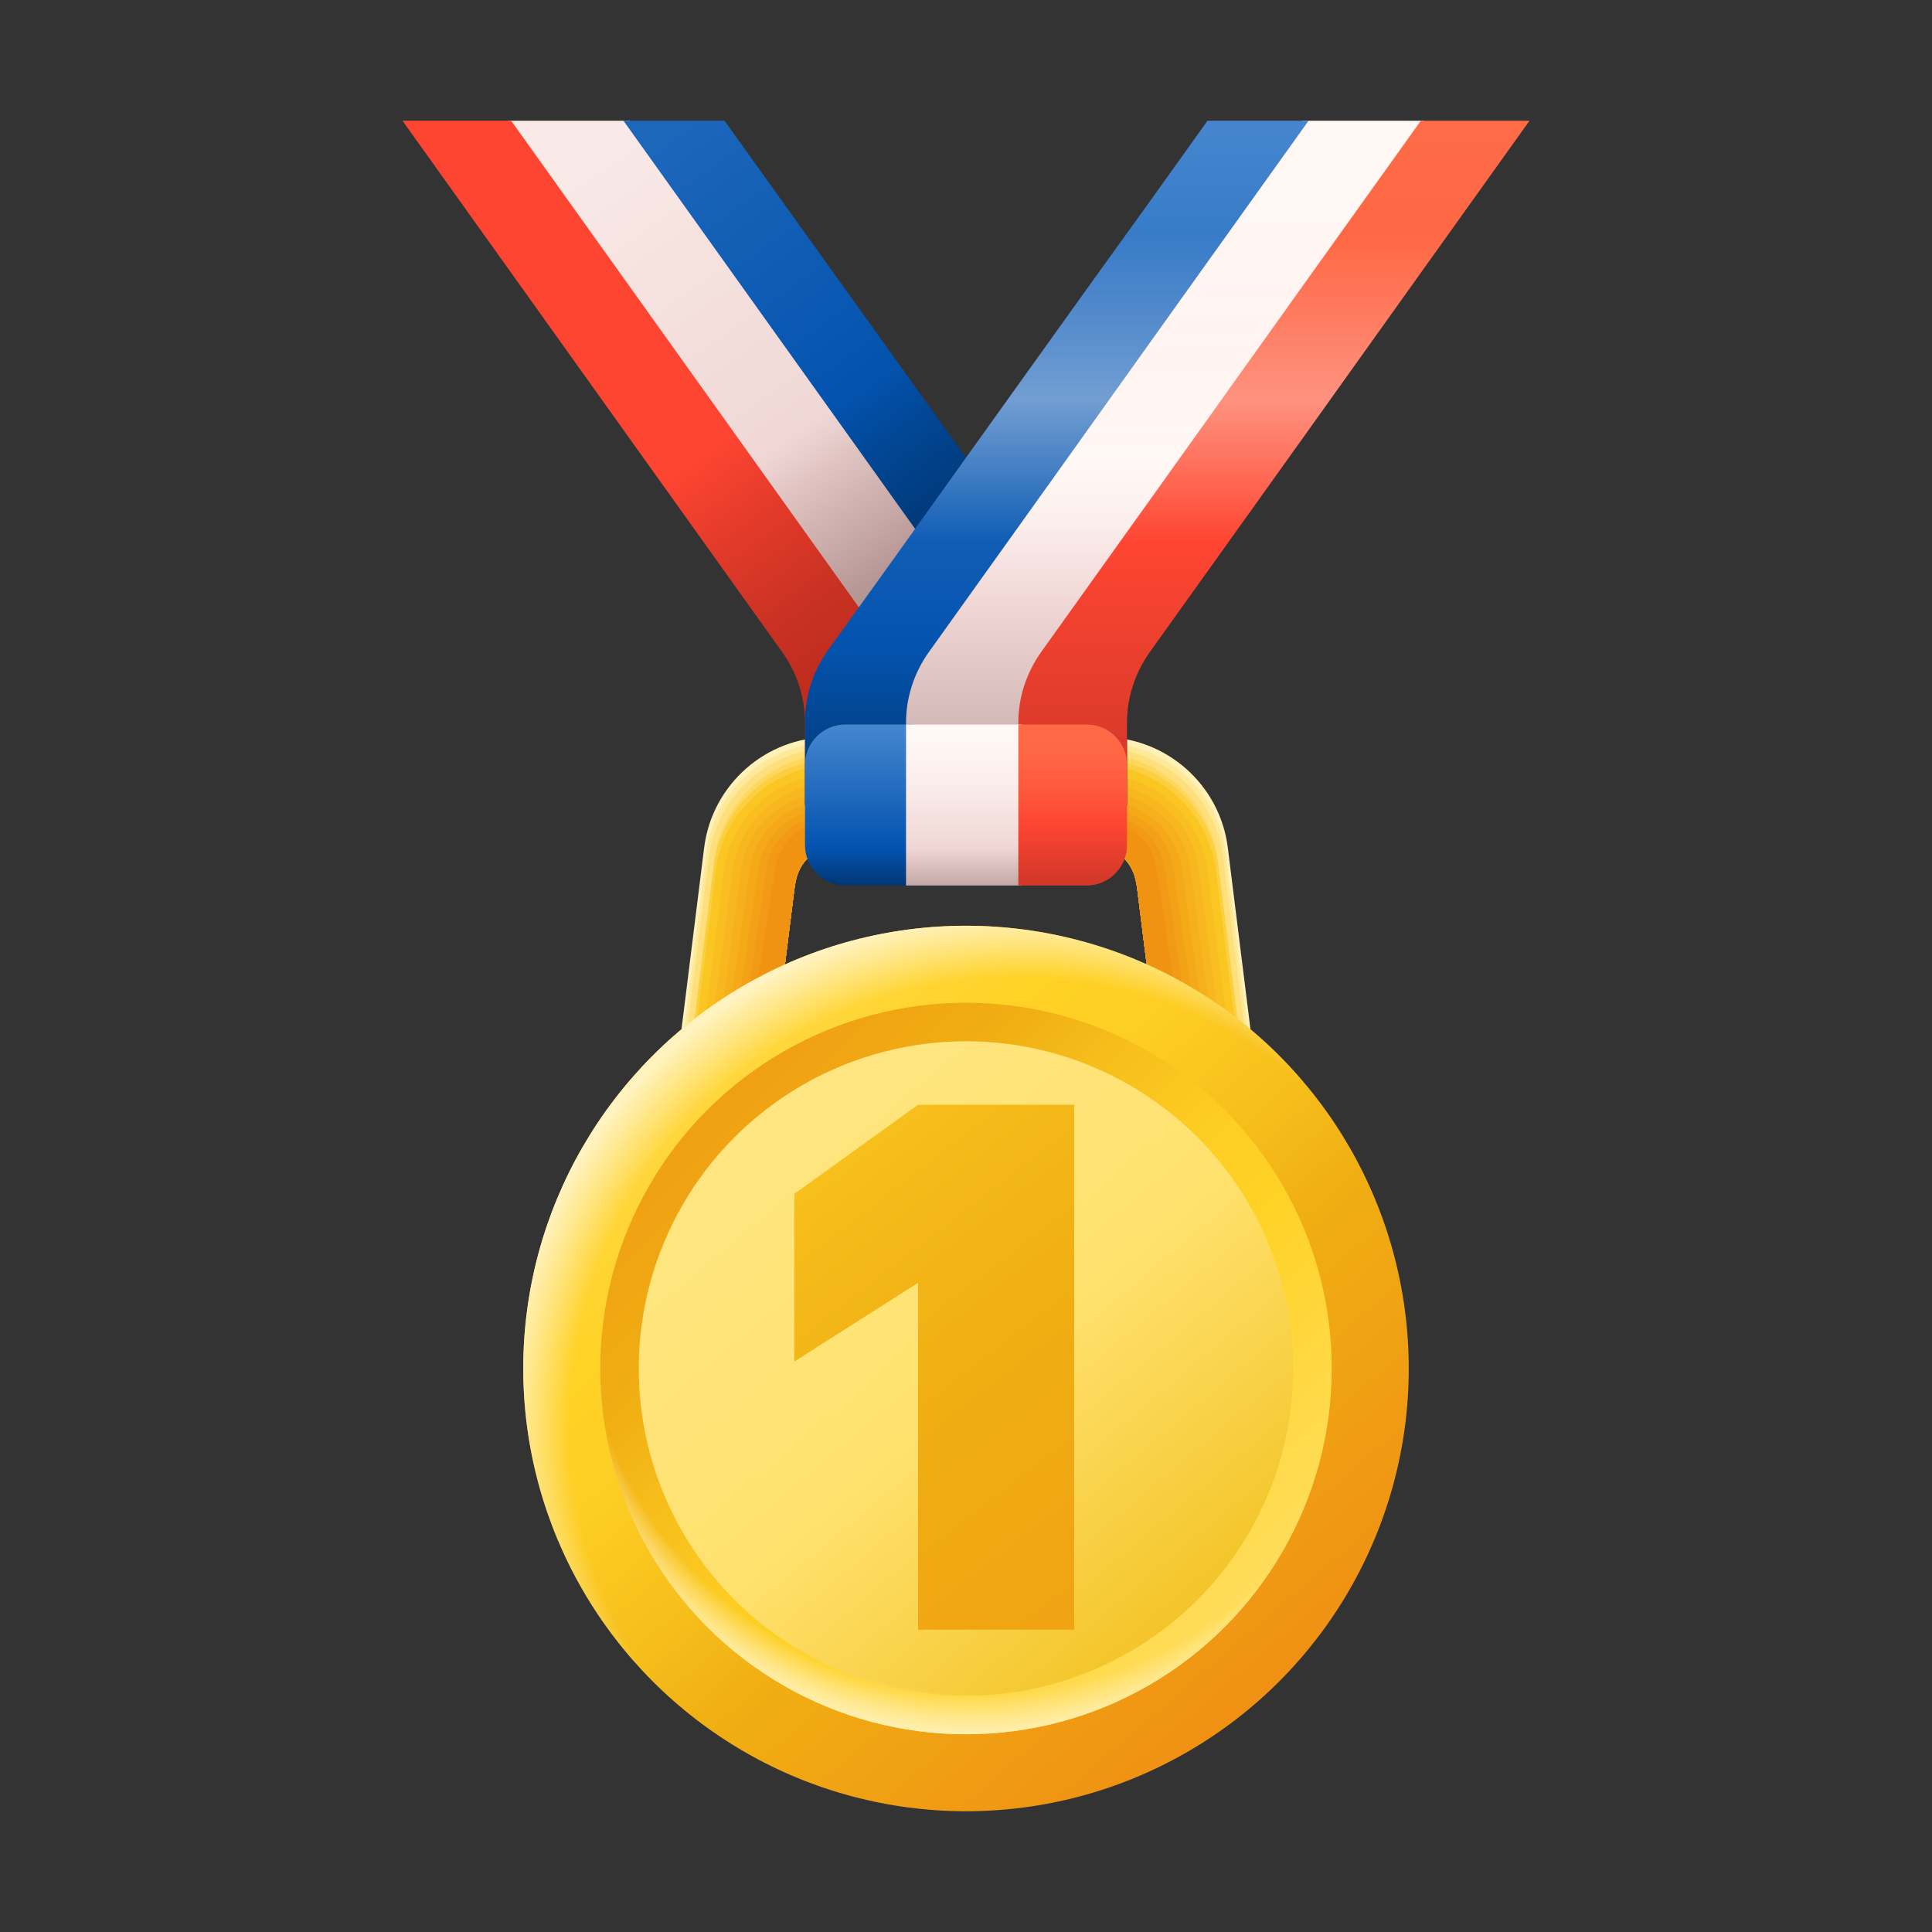 <svg xmlns="http://www.w3.org/2000/svg"  viewBox="0 0 48 48" width="48px" height="48px"><rect x="0" y="0" width="48" height="48" fill="#333333" stroke="none"/><path fill="#fff1b8" d="M22.994,18.728l4.487-0.015c1.126,0.01,2.408,0.985,2.575,1.934l0.967,7.033	c0.031,0.292-0.206,0.673-0.102,0.84c0.281-0.219,0.448-0.573,0.396-0.949l-0.813-6.516c-0.198-1.564-1.533-2.742-3.107-2.742	h-4.246h-0.147L22.994,18.728z"/><path fill="#fee89a" d="M23.785,19.183c0.102,0,3.832,0.064,3.846,0.164c0.901,0.008,2.082,2.036,2.216,2.795	c0.014,0.11,0.886,5.815,0.996,5.801c0.063,0.229-0.093,0.521,0.017,0.632c0.279-0.217,0.445-0.569,0.393-0.941l-0.806-6.463	c-0.196-1.551-1.52-2.719-3.081-2.719h-4.365v0.549L23.785,19.183z"/><path fill="#fde07c" d="M24.646,19.637c0.204,0,3.106,0.143,3.134,0.343c0.676,0.006,1.757,3.087,1.857,3.656	c0.028,0.22,0.804,4.596,1.024,4.568c0.095,0.167,0.02,0.368,0.135,0.424c0.277-0.215,0.441-0.564,0.39-0.933l-0.8-6.409	c-0.195-1.538-1.508-2.697-3.056-2.697h-4.331v0.8L24.646,19.637z"/><path fill="#fdd75e" d="M25.44,20.091c0.306,0,2.381,0.222,2.423,0.522c0.45,0.004,1.431,4.138,1.498,4.517	c0.042,0.33,0.723,3.377,1.053,3.335c0.126,0.105,0.134,0.215,0.253,0.216c0.275-0.214,0.437-0.559,0.386-0.925L30.261,21.4	c-0.193-1.526-1.495-2.675-3.031-2.675h-4.236l0.007,1.2L25.44,20.091z"/><path fill="#fccf40" d="M26.368,20.546c0.408,0,1.655,0.301,1.711,0.701c0.225,0.002,1.106,5.189,1.139,5.379	c0.056,0.44,0.641,2.159,1.081,2.103c0.158,0.042,0.247,0.063,0.372,0.008c0.272-0.212,0.434-0.555,0.383-0.918l-0.787-6.303	c-0.192-1.513-1.483-2.652-3.005-2.652h-4.269l-0.007,1.6L26.368,20.546z"/><path fill="#fff1b8" d="M25.005,18.728l-4.487-0.015c-1.126,0.01-2.408,0.985-2.575,1.934l-0.967,7.033	c-0.031,0.292,0.206,0.673,0.102,0.84c-0.281-0.219-0.448-0.573-0.396-0.949l0.813-6.516c0.198-1.564,1.533-2.742,3.107-2.742h4.246	h0.147L25.005,18.728z"/><path fill="#fee89a" d="M24.213,19.183c-0.102,0-3.832,0.064-3.846,0.164c-0.901,0.008-2.082,2.036-2.216,2.795	c-0.014,0.11-0.886,5.815-0.996,5.801c-0.063,0.229,0.093,0.521-0.017,0.632c-0.279-0.217-0.445-0.569-0.393-0.941l0.806-6.463	c0.196-1.551,1.52-2.719,3.081-2.719h4.365v0.549L24.213,19.183z"/><path fill="#fde07c" d="M23.352,19.637c-0.204,0-3.106,0.143-3.134,0.343c-0.676,0.006-1.757,3.087-1.857,3.656	c-0.028,0.22-0.804,4.596-1.024,4.568c-0.095,0.167-0.02,0.368-0.135,0.424c-0.277-0.215-0.441-0.564-0.39-0.933l0.8-6.409	c0.195-1.538,1.508-2.697,3.056-2.697h4.331v0.8L23.352,19.637z"/><path fill="#fdd75e" d="M22.558,20.091c-0.306,0-2.381,0.222-2.423,0.522c-0.45,0.004-1.431,4.138-1.498,4.517	c-0.042,0.33-0.723,3.377-1.053,3.335c-0.126,0.105-0.134,0.215-0.253,0.216c-0.275-0.214-0.437-0.559-0.386-0.925l0.793-6.356	c0.193-1.526,1.495-2.675,3.031-2.675h4.236l-0.007,1.2L22.558,20.091z"/><path fill="#fccf40" d="M21.63,20.546c-0.408,0-1.655,0.301-1.711,0.701c-0.225,0.002-1.106,5.189-1.139,5.379	c-0.056,0.44-0.641,2.159-1.081,2.103c-0.158,0.042-0.247,0.063-0.372,0.008c-0.272-0.212-0.434-0.555-0.383-0.918l0.787-6.303	c0.192-1.513,1.483-2.652,3.005-2.652h4.269l0.007,1.6L21.63,20.546z"/><path fill="#fbc622" d="M22.999,21h2.115h2.115c0.51,0,0.93,0.38,1,0.88l0.39,3.12l0.39,3.12c0.07,0.55,0.56,0.94,1.11,0.87	c0.19-0.02,0.36-0.09,0.49-0.2c0.27-0.21,0.43-0.55,0.38-0.91l-0.39-3.125l-0.39-3.125c-0.19-1.5-1.47-2.63-2.98-2.63h-2.115h-2.115	V21z"/><radialGradient id="YX6Xbdxclnk~5unJ3IwLDa" cx="26.828" cy="24.786" r="4.219" gradientTransform="matrix(1 0 0 -1.041 0 51.008)" gradientUnits="userSpaceOnUse"><stop offset="0" stop-color="#f9bf20"/><stop offset=".856" stop-color="#f9bf20"/><stop offset=".997" stop-color="#f9bf20"/></radialGradient><path fill="url(#YX6Xbdxclnk~5unJ3IwLDa)" d="M30.001,21.642c-0.188-1.486-1.462-2.454-2.956-2.453c-0.014,0-0.322,0-0.336,0h-1.72h-1.457	L23,19.26v0.173L23.205,21h0.838h1.213h1.302c0.032,0,0.732,0.01,0.755,0.028c0.333,0.023,0.62,0.213,0.78,0.491	c0.069,0.106,0.122,0.279,0.141,0.411l0.38,3.04l0.029,0.228l0.35,2.803c0.039,0.306,0.245,0.673,0.503,0.793	c0.145,0.109,0.305,0.142,0.485,0.119c0.174-0.022,0.339-0.09,0.484-0.188c0.237-0.181,0.372-0.514,0.322-0.889	c-0.01-0.091-0.362-2.907-0.382-3.044C30.373,24.556,30.001,21.642,30.001,21.642z"/><radialGradient id="YX6Xbdxclnk~5unJ3IwLDb" cx="26.731" cy="24.762" r="4.108" gradientTransform="matrix(1 0 0 -1.041 0 51.007)" gradientUnits="userSpaceOnUse"><stop offset="0" stop-color="#f8b71e"/><stop offset=".856" stop-color="#f8b71e"/><stop offset=".997" stop-color="#f8b71e"/></radialGradient><path fill="url(#YX6Xbdxclnk~5unJ3IwLDb)" d="M29.793,21.653c-0.186-1.472-1.454-2.277-2.931-2.275c-0.028,0-0.301,0-0.329,0h-1.669h-1.421	l-0.444,0.142v0.174L23.411,21h0.81h1.177h1.272c0.064,0,0.681,0.021,0.729,0.056c0.313,0.045,0.578,0.245,0.718,0.524	c0.058,0.088,0.109,0.292,0.125,0.402l0.37,2.959l0.028,0.225l0.34,2.718c0.032,0.255,0.221,0.699,0.436,0.799	c0.127,0.143,0.263,0.178,0.43,0.155c0.158-0.022,0.317-0.09,0.478-0.177c0.204-0.151,0.314-0.478,0.265-0.868	c-0.019-0.183-0.335-2.689-0.374-2.962C30.146,24.357,29.793,21.653,29.793,21.653z"/><radialGradient id="YX6Xbdxclnk~5unJ3IwLDc" cx="26.633" cy="24.737" r="3.997" gradientTransform="matrix(1 0 0 -1.041 0 51.006)" gradientUnits="userSpaceOnUse"><stop offset="0" stop-color="#f6b01c"/><stop offset=".856" stop-color="#f6b01c"/><stop offset=".997" stop-color="#f6b01c"/></radialGradient><path fill="url(#YX6Xbdxclnk~5unJ3IwLDc)" d="M29.585,21.665c-0.185-1.458-1.446-2.101-2.907-2.098c-0.042,0-0.28,0-0.322,0h-1.617h-1.384	L23,19.78v0.175L23.618,21H24.4h1.141h1.241c0.095,0,0.631,0.031,0.702,0.084c0.294,0.068,0.535,0.276,0.655,0.556	c0.046,0.071,0.096,0.304,0.109,0.392l0.36,2.879l0.028,0.222l0.329,2.632c0.026,0.204,0.198,0.725,0.37,0.805	c0.11,0.177,0.22,0.215,0.375,0.19c0.142-0.022,0.296-0.089,0.472-0.165c0.171-0.122,0.256-0.443,0.207-0.847	c-0.029-0.274-0.307-2.47-0.367-2.881C29.92,24.158,29.585,21.665,29.585,21.665z"/><radialGradient id="YX6Xbdxclnk~5unJ3IwLDd" cx="26.537" cy="24.712" r="3.886" gradientTransform="matrix(1 0 0 -1.041 0 51.005)" gradientUnits="userSpaceOnUse"><stop offset="0" stop-color="#f5a919"/><stop offset=".856" stop-color="#f5a919"/><stop offset=".997" stop-color="#f5a919"/></radialGradient><path fill="url(#YX6Xbdxclnk~5unJ3IwLDd)" d="M29.377,21.677c-0.183-1.444-1.439-1.924-2.882-1.921c-0.056,0-0.259,0.001-0.315,0.001	h-1.566h-1.347l-0.266,0.284v0.176L23.824,21h0.755h1.104h1.211c0.127,0,0.58,0.041,0.675,0.112	c0.274,0.091,0.493,0.308,0.593,0.588c0.035,0.053,0.083,0.317,0.093,0.383l0.35,2.799l0.027,0.218l0.318,2.547	c0.019,0.153,0.174,0.751,0.303,0.811c0.092,0.211,0.178,0.251,0.32,0.226c0.126-0.022,0.274-0.089,0.466-0.153	c0.139-0.092,0.199-0.407,0.15-0.826c-0.038-0.365-0.28-2.252-0.359-2.8C29.694,23.959,29.377,21.677,29.377,21.677z"/><radialGradient id="YX6Xbdxclnk~5unJ3IwLDe" cx="26.441" cy="24.688" r="3.776" gradientTransform="matrix(1 0 0 -1.041 0 51.004)" gradientUnits="userSpaceOnUse"><stop offset="0" stop-color="#f3a217"/><stop offset=".856" stop-color="#f3a217"/><stop offset=".997" stop-color="#f3a217"/></radialGradient><path fill="url(#YX6Xbdxclnk~5unJ3IwLDe)" d="M29.168,21.689c-0.181-1.43-1.431-1.748-2.858-1.743c-0.07,0-0.238,0.001-0.308,0.001h-1.515	h-1.311l-0.178,0.355v0.177L24.03,21h0.727h1.068h1.18c0.159,0,0.529,0.052,0.649,0.14c0.254,0.114,0.45,0.339,0.53,0.62	c0.023,0.035,0.07,0.329,0.076,0.373l0.34,2.718l0.027,0.215l0.308,2.462c0.013,0.102,0.151,0.777,0.237,0.817	c0.075,0.245,0.136,0.288,0.265,0.262c0.11-0.022,0.253-0.089,0.46-0.142c0.106-0.063,0.141-0.371,0.092-0.805	c-0.048-0.456-0.252-2.034-0.351-2.718C29.467,23.761,29.168,21.689,29.168,21.689z"/><radialGradient id="YX6Xbdxclnk~5unJ3IwLDf" cx="26.347" cy="24.663" r="3.667" gradientTransform="matrix(1 0 0 -1.041 0 51.003)" gradientUnits="userSpaceOnUse"><stop offset="0" stop-color="#f29a15"/><stop offset=".856" stop-color="#f29a15"/><stop offset=".997" stop-color="#f29a15"/></radialGradient><path fill="url(#YX6Xbdxclnk~5unJ3IwLDf)" d="M28.96,21.7c-0.179-1.416-1.423-1.572-2.833-1.566c-0.084,0-0.217,0.001-0.301,0.001h-1.463	h-1.274L23,20.561v0.178L24.236,21h0.7h1.032h1.15c0.191,0,0.479,0.062,0.622,0.168c0.235,0.136,0.408,0.371,0.467,0.652	c0.012,0.018,0.057,0.342,0.06,0.364l0.33,2.638l0.026,0.211l0.297,2.376c0.006,0.051,0.127,0.803,0.17,0.823	c0.057,0.278,0.093,0.325,0.21,0.298c0.094-0.022,0.232-0.088,0.454-0.13c0.073-0.034,0.083-0.335,0.034-0.785	c-0.057-0.548-0.225-1.816-0.343-2.637C29.241,23.562,28.96,21.7,28.96,21.7z"/><radialGradient id="YX6Xbdxclnk~5unJ3IwLDg" cx="26.256" cy="24.639" r="3.561" gradientTransform="matrix(1 0 0 -1.041 0 51.002)" gradientUnits="userSpaceOnUse"><stop offset="0" stop-color="#f09313"/><stop offset=".856" stop-color="#f09313"/><stop offset=".997" stop-color="#f09313"/></radialGradient><path fill="url(#YX6Xbdxclnk~5unJ3IwLDg)" d="M22.999,21h2.115h2.115c0.51,0,0.93,0.38,1,0.88l0.39,3.12l0.39,3.12	c0.07,0.55,0.053,0.285,0.603,0.215c0.095-0.01-0.12-1.666-0.359-3.319c-0.239-1.653-0.501-3.304-0.501-3.304	c-0.19-1.5-1.593-1.388-3.103-1.388h-2.65V21z"/><path fill="#fbc622" d="M24.991,21h-2.115h-2.115c-0.51,0-0.93,0.38-1,0.88L19.371,25l-0.39,3.12	c-0.07,0.55-0.56,0.94-1.11,0.87c-0.19-0.02-0.36-0.09-0.49-0.2c-0.27-0.21-0.43-0.55-0.38-0.91l0.39-3.125l0.39-3.125	c0.19-1.5,1.47-2.63,2.98-2.63h2.115h2.115V21z"/><radialGradient id="YX6Xbdxclnk~5unJ3IwLDh" cx="-109.172" cy="24.786" r="4.219" gradientTransform="matrix(-1 0 0 -1.041 -88.01 51.008)" gradientUnits="userSpaceOnUse"><stop offset="0" stop-color="#f9bf20"/><stop offset=".856" stop-color="#f9bf20"/><stop offset=".997" stop-color="#f9bf20"/></radialGradient><path fill="url(#YX6Xbdxclnk~5unJ3IwLDh)" d="M17.989,21.642c0.188-1.486,1.462-2.454,2.956-2.453c0.014,0,0.322,0,0.336,0h1.72h1.987	l0.002,0.071v0.173L24.785,21h-0.838h-1.213h-1.302c-0.032,0-0.732,0.01-0.755,0.028c-0.333,0.023-0.62,0.213-0.78,0.491	c-0.069,0.106-0.122,0.279-0.141,0.411l-0.38,3.04l-0.029,0.228l-0.35,2.803c-0.039,0.306-0.245,0.673-0.503,0.793	c-0.145,0.109-0.305,0.142-0.485,0.119c-0.174-0.022-0.339-0.09-0.484-0.188c-0.237-0.181-0.372-0.514-0.322-0.889	c0.01-0.091,0.362-2.907,0.382-3.044C17.618,24.556,17.989,21.642,17.989,21.642z"/><radialGradient id="YX6Xbdxclnk~5unJ3IwLDi" cx="-109.273" cy="24.762" r="4.11" gradientTransform="matrix(-1 0 0 -1.041 -88.01 51.007)" gradientUnits="userSpaceOnUse"><stop offset="0" stop-color="#f8b71e"/><stop offset=".856" stop-color="#f8b71e"/><stop offset=".997" stop-color="#f8b71e"/></radialGradient><path fill="url(#YX6Xbdxclnk~5unJ3IwLDi)" d="M18.198,21.653c0.186-1.472,1.454-2.277,2.931-2.275c0.028,0,0.301,0,0.329,0h1.669h1.872	l-0.008,0.142v0.174L24.579,21h-0.81h-1.177H21.32c-0.064,0-0.681,0.021-0.729,0.056c-0.313,0.045-0.578,0.245-0.718,0.524	c-0.058,0.088-0.109,0.292-0.125,0.402l-0.37,2.959l-0.028,0.225l-0.34,2.718c-0.032,0.255-0.221,0.699-0.436,0.799	c-0.127,0.143-0.263,0.178-0.43,0.155c-0.158-0.022-0.317-0.09-0.478-0.177c-0.204-0.151-0.314-0.478-0.265-0.868	c0.019-0.183,0.335-2.689,0.374-2.962C17.844,24.357,18.198,21.653,18.198,21.653z"/><radialGradient id="YX6Xbdxclnk~5unJ3IwLDj" cx="-109.367" cy="24.737" r="3.997" gradientTransform="matrix(-1 0 0 -1.041 -88.01 51.006)" gradientUnits="userSpaceOnUse"><stop offset="0" stop-color="#f6b01c"/><stop offset=".856" stop-color="#f6b01c"/><stop offset=".997" stop-color="#f6b01c"/></radialGradient><path fill="url(#YX6Xbdxclnk~5unJ3IwLDj)" d="M18.406,21.665c0.185-1.458,1.446-2.101,2.907-2.098c0.042,0,0.28,0,0.322,0h1.617h1.739	v0.213v0.175L24.373,21H23.59h-1.14h-1.241c-0.095,0-0.631,0.031-0.702,0.084c-0.294,0.068-0.535,0.276-0.655,0.556	c-0.046,0.071-0.096,0.304-0.109,0.392l-0.36,2.879l-0.028,0.222l-0.329,2.632c-0.026,0.204-0.198,0.725-0.37,0.805	c-0.11,0.177-0.22,0.215-0.375,0.19c-0.142-0.022-0.296-0.089-0.472-0.165c-0.171-0.122-0.256-0.443-0.207-0.847	c0.029-0.274,0.307-2.47,0.367-2.881C18.07,24.158,18.406,21.665,18.406,21.665z"/><radialGradient id="YX6Xbdxclnk~5unJ3IwLDk" cx="-109.463" cy="24.712" r="3.886" gradientTransform="matrix(-1 0 0 -1.041 -88.01 51.005)" gradientUnits="userSpaceOnUse"><stop offset="0" stop-color="#f5a919"/><stop offset=".856" stop-color="#f5a919"/><stop offset=".997" stop-color="#f5a919"/></radialGradient><path fill="url(#YX6Xbdxclnk~5unJ3IwLDk)" d="M18.614,21.677c0.183-1.444,1.439-1.924,2.882-1.921c0.056,0,0.259,0.001,0.315,0.001h1.566	h1.614v0.284v0.176L24.167,21h-0.755h-1.104h-1.211c-0.127,0-0.58,0.041-0.675,0.112c-0.274,0.091-0.493,0.308-0.593,0.588	c-0.035,0.053-0.083,0.317-0.093,0.383l-0.35,2.799L19.359,25.1l-0.318,2.547c-0.019,0.153-0.174,0.751-0.303,0.811	c-0.092,0.211-0.178,0.251-0.32,0.226c-0.126-0.022-0.274-0.089-0.466-0.153c-0.139-0.092-0.199-0.407-0.15-0.826	c0.038-0.365,0.28-2.252,0.359-2.8C18.297,23.959,18.614,21.677,18.614,21.677z"/><radialGradient id="YX6Xbdxclnk~5unJ3IwLDl" cx="-109.559" cy="24.688" r="3.776" gradientTransform="matrix(-1 0 0 -1.041 -88.01 51.004)" gradientUnits="userSpaceOnUse"><stop offset="0" stop-color="#f3a217"/><stop offset=".856" stop-color="#f3a217"/><stop offset=".997" stop-color="#f3a217"/></radialGradient><path fill="url(#YX6Xbdxclnk~5unJ3IwLDl)" d="M18.822,21.689c0.181-1.43,1.431-1.748,2.858-1.743c0.07,0,0.238,0.001,0.308,0.001h1.515	h1.488v0.355v0.177L23.961,21h-0.727h-1.068h-1.18c-0.159,0-0.529,0.052-0.649,0.14c-0.254,0.114-0.45,0.339-0.53,0.62	c-0.023,0.035-0.07,0.329-0.076,0.373l-0.34,2.718l-0.027,0.215l-0.308,2.462c-0.013,0.102-0.151,0.777-0.237,0.817	c-0.075,0.245-0.136,0.288-0.265,0.262c-0.11-0.022-0.253-0.089-0.46-0.142c-0.106-0.063-0.141-0.371-0.092-0.805	c0.048-0.456,0.252-2.034,0.351-2.718C18.523,23.761,18.822,21.689,18.822,21.689z"/><radialGradient id="YX6Xbdxclnk~5unJ3IwLDm" cx="-109.653" cy="24.663" r="3.667" gradientTransform="matrix(-1 0 0 -1.041 -88.01 51.003)" gradientUnits="userSpaceOnUse"><stop offset="0" stop-color="#f29a15"/><stop offset=".856" stop-color="#f29a15"/><stop offset=".997" stop-color="#f29a15"/></radialGradient><path fill="url(#YX6Xbdxclnk~5unJ3IwLDm)" d="M19.03,21.7c0.179-1.416,1.423-1.572,2.833-1.566c0.084,0,0.217,0.001,0.301,0.001h1.463	h1.363v0.426v0.178L23.755,21h-0.7h-1.032h-1.15c-0.191,0-0.479,0.062-0.622,0.168c-0.235,0.136-0.408,0.371-0.467,0.652	c-0.012,0.018-0.057,0.342-0.06,0.364l-0.33,2.638l-0.026,0.211L19.07,27.41c-0.006,0.051-0.127,0.803-0.17,0.823	c-0.057,0.278-0.093,0.325-0.21,0.298c-0.094-0.022-0.232-0.088-0.454-0.13c-0.073-0.034-0.083-0.335-0.034-0.785	c0.057-0.548,0.225-1.816,0.343-2.637C18.75,23.562,19.03,21.7,19.03,21.7z"/><radialGradient id="YX6Xbdxclnk~5unJ3IwLDn" cx="-109.744" cy="24.639" r="3.561" gradientTransform="matrix(-1 0 0 -1.041 -88.01 51.002)" gradientUnits="userSpaceOnUse"><stop offset="0" stop-color="#f09313"/><stop offset=".856" stop-color="#f09313"/><stop offset=".997" stop-color="#f09313"/></radialGradient><path fill="url(#YX6Xbdxclnk~5unJ3IwLDn)" d="M24.991,21h-2.115h-2.115c-0.51,0-0.93,0.38-1,0.88L19.371,25l-0.39,3.12	c-0.07,0.55-0.053,0.285-0.603,0.215c-0.095-0.01,0.12-1.666,0.359-3.319c0.239-1.653,0.501-3.304,0.501-3.304	c0.19-1.5,1.593-1.388,3.103-1.388h2.65V21z"/><linearGradient id="YX6Xbdxclnk~5unJ3IwLDo" x1="13.582" x2="31.795" y1="28.083" y2="6.959" gradientTransform="matrix(1 0 0 -1 0 50)" gradientUnits="userSpaceOnUse"><stop offset="0" stop-color="#ffe16e"/><stop offset=".352" stop-color="#ffd226"/><stop offset=".453" stop-color="#fdcd23"/><stop offset=".579" stop-color="#f6bd1b"/><stop offset=".663" stop-color="#f0af13"/><stop offset="1" stop-color="#f08d13"/></linearGradient><circle cx="24" cy="34" r="11" fill="url(#YX6Xbdxclnk~5unJ3IwLDo)"/><linearGradient id="YX6Xbdxclnk~5unJ3IwLDp" x1="32.035" x2="14.354" y1="7.965" y2="25.646" gradientTransform="matrix(1 0 0 -1 0 50)" gradientUnits="userSpaceOnUse"><stop offset="0" stop-color="#ffe16e"/><stop offset=".352" stop-color="#ffd226"/><stop offset=".453" stop-color="#fdcd23"/><stop offset=".579" stop-color="#f6bd1b"/><stop offset=".663" stop-color="#f0af13"/><stop offset="1" stop-color="#f08d13"/></linearGradient><circle cx="24" cy="34" r="9.087" fill="url(#YX6Xbdxclnk~5unJ3IwLDp)"/><linearGradient id="YX6Xbdxclnk~5unJ3IwLDq" x1="17.055" x2="30.842" y1="24.231" y2="7.891" gradientTransform="matrix(1 0 0 -1 0 50)" gradientUnits="userSpaceOnUse"><stop offset="0" stop-color="#ffe787"/><stop offset=".525" stop-color="#ffe16e"/><stop offset="1" stop-color="#f0bc13"/></linearGradient><circle cx="24" cy="34" r="8.13" fill="url(#YX6Xbdxclnk~5unJ3IwLDq)"/><linearGradient id="YX6Xbdxclnk~5unJ3IwLDr" x1="14.026" x2="22.228" y1="45.923" y2="34.211" gradientTransform="matrix(1 0 0 -1 0 50)" gradientUnits="userSpaceOnUse"><stop offset="0" stop-color="#f9eae7"/><stop offset=".616" stop-color="#f0d7d5"/><stop offset=".69" stop-color="#e0c5c3"/><stop offset=".896" stop-color="#b89896"/><stop offset="1" stop-color="#a88685"/></linearGradient><path fill="url(#YX6Xbdxclnk~5unJ3IwLDr)" d="M12.61,3l9.44,13.21c0.36,0.51,0.56,1.12,0.56,1.74V20h3.039v-2.05	c0-0.62-0.2-1.23-0.56-1.74L15.649,3H12.61z"/><linearGradient id="YX6Xbdxclnk~5unJ3IwLDs" x1="10.827" x2="20.232" y1="46.122" y2="33.143" gradientTransform="matrix(1 0 0 -1 0 50)" gradientUnits="userSpaceOnUse"><stop offset=".614" stop-color="#fe4532"/><stop offset=".751" stop-color="#e23a2a"/><stop offset=".907" stop-color="#c83122"/><stop offset="1" stop-color="#bf2d1f"/></linearGradient><path fill="url(#YX6Xbdxclnk~5unJ3IwLDs)" d="M10,3l9.44,13.21C19.8,16.72,20,17.33,20,17.95V20h2.7v-2.05c0-0.62-0.2-1.23-0.56-1.74	L12.7,3H10z"/><linearGradient id="YX6Xbdxclnk~5unJ3IwLDt" x1="16.033" x2="23.368" y1="46.313" y2="36.279" gradientTransform="matrix(1 0 0 -1 0 50)" gradientUnits="userSpaceOnUse"><stop offset="0" stop-color="#1d67bb"/><stop offset=".638" stop-color="#0353ae"/><stop offset=".746" stop-color="#024898"/><stop offset=".906" stop-color="#013b7d"/><stop offset="1" stop-color="#013673"/></linearGradient><path fill="url(#YX6Xbdxclnk~5unJ3IwLDt)" d="M15.49,3l9.44,13.21c0.36,0.51,0.56,1.12,0.56,1.74V20H28v-2.08c0-0.63-0.2-1.24-0.56-1.75	L18,3H15.49z"/><linearGradient id="YX6Xbdxclnk~5unJ3IwLDu" x1="28.87" x2="28.87" y1="45.644" y2="28.745" gradientTransform="matrix(1 0 0 -1 0 50)" gradientUnits="userSpaceOnUse"><stop offset="0" stop-color="#fff8f5"/><stop offset=".278" stop-color="#fff2ef"/><stop offset=".427" stop-color="#fff8f5"/><stop offset=".508" stop-color="#fbeeec"/><stop offset=".63" stop-color="#f0d7d5"/><stop offset="1" stop-color="#b59997"/></linearGradient><path fill="url(#YX6Xbdxclnk~5unJ3IwLDu)" d="M35.39,3l-9.44,13.21c-0.36,0.51-0.56,1.12-0.56,1.74V20h-3.039v-2.05	c0-0.62,0.2-1.23,0.56-1.74L32.351,3H35.39z"/><linearGradient id="YX6Xbdxclnk~5unJ3IwLDv" x1="31.65" x2="31.65" y1="47.447" y2="30.678" gradientTransform="matrix(1 0 0 -1 0 50)" gradientUnits="userSpaceOnUse"><stop offset="0" stop-color="#ff6c47"/><stop offset=".2" stop-color="#ff6744"/><stop offset=".445" stop-color="#fe583c"/><stop offset=".657" stop-color="#fe4532"/><stop offset="1" stop-color="#d43829"/></linearGradient><path fill="url(#YX6Xbdxclnk~5unJ3IwLDv)" d="M38,3l-2.86,4l-3.57,5l-1.43,2l-1.58,2.21C28.2,16.72,28,17.33,28,17.95V20h-2.7v-2.05	c0-0.62,0.2-1.23,0.56-1.74L27.44,14l1.43-2l3.57-5l2.86-4H38z"/><linearGradient id="YX6Xbdxclnk~5unJ3IwLDw" x1="26.255" x2="26.255" y1="47" y2="30" gradientTransform="matrix(1 0 0 -1 0 50)" gradientUnits="userSpaceOnUse"><stop offset="0" stop-color="#4686cf"/><stop offset=".77" stop-color="#0353ae"/><stop offset="1" stop-color="#013673"/></linearGradient><path fill="url(#YX6Xbdxclnk~5unJ3IwLDw)" d="M32.51,3l-2.86,4l-3.57,5l-1.43,2l-1.58,2.21c-0.36,0.51-0.56,1.12-0.56,1.74V20H20v-2.08	c0-0.63,0.2-1.24,0.56-1.75L22.12,14l1.43-2l3.58-5l1.44-2L30,3H32.51z"/><linearGradient id="YX6Xbdxclnk~5unJ3IwLDx" x1="21.35" x2="21.35" y1="32" y2="28" gradientTransform="matrix(1 0 0 -1 0 50)" gradientUnits="userSpaceOnUse"><stop offset="0" stop-color="#4686cf"/><stop offset=".77" stop-color="#0353ae"/><stop offset="1" stop-color="#013673"/></linearGradient><path fill="url(#YX6Xbdxclnk~5unJ3IwLDx)" d="M22.7,18v4H21c-0.55,0-1-0.45-1-1v-2c0-0.55,0.45-1,1-1H22.7z"/><linearGradient id="YX6Xbdxclnk~5unJ3IwLDy" x1="23.95" x2="23.95" y1="31.681" y2="27.705" gradientTransform="matrix(1 0 0 -1 0 50)" gradientUnits="userSpaceOnUse"><stop offset="0" stop-color="#fff8f5"/><stop offset=".274" stop-color="#fbeeec"/><stop offset=".689" stop-color="#f0d7d5"/><stop offset="1" stop-color="#b59997"/></linearGradient><rect width="2.88" height="4" x="22.51" y="18" fill="url(#YX6Xbdxclnk~5unJ3IwLDy)"/><linearGradient id="YX6Xbdxclnk~5unJ3IwLDz" x1="26.65" x2="26.65" y1="32.105" y2="28.16" gradientTransform="matrix(1 0 0 -1 0 50)" gradientUnits="userSpaceOnUse"><stop offset="0" stop-color="#ff6c47"/><stop offset=".2" stop-color="#ff6744"/><stop offset=".445" stop-color="#fe583c"/><stop offset=".657" stop-color="#fe4532"/><stop offset="1" stop-color="#d43829"/></linearGradient><path fill="url(#YX6Xbdxclnk~5unJ3IwLDz)" d="M28,19v2c0,0.55-0.45,1-1,1h-1.7v-4H27C27.55,18,28,18.45,28,19z"/><linearGradient id="YX6Xbdxclnk~5unJ3IwLDA" x1="29.345" x2="29.345" y1="44.196" y2="36.581" gradientTransform="matrix(1 0 0 -1 0 50)" gradientUnits="userSpaceOnUse"><stop offset="0" stop-color="#fff8f5" stop-opacity="0"/><stop offset=".54" stop-color="#fff8f5" stop-opacity=".6"/><stop offset="1" stop-color="#fff8f5" stop-opacity="0"/></linearGradient><polygon fill="url(#YX6Xbdxclnk~5unJ3IwLDA)" points="36.57,5 35.14,7 31.57,12 30.14,14 22.12,14 23.55,12 27.13,7 28.57,5" opacity=".6"/><linearGradient id="YX6Xbdxclnk~5unJ3IwLDB" x1="7.752" x2="36.353" y1="38.032" y2="1.011" gradientTransform="matrix(1 0 0 -1 0 50)" gradientUnits="userSpaceOnUse"><stop offset="0" stop-color="#ffe16e"/><stop offset=".352" stop-color="#ffd226"/><stop offset=".49" stop-color="#f5ba19"/><stop offset=".581" stop-color="#f0af13"/><stop offset="1" stop-color="#f08d13"/></linearGradient><polygon fill="url(#YX6Xbdxclnk~5unJ3IwLDB)" points="26.688,27.447 22.809,27.447 19.737,29.66 19.737,33.825 22.809,31.872 22.809,40.489 26.688,40.489"/><radialGradient id="YX6Xbdxclnk~5unJ3IwLDC" cx="25.211" cy="15.147" r="15.26" gradientTransform="matrix(1 0 0 -1 0 50.5)" gradientUnits="userSpaceOnUse"><stop offset="0" stop-color="#fff3c2" stop-opacity="0"/><stop offset=".725" stop-color="#fff3c2" stop-opacity="0"/><stop offset=".83" stop-color="#fff3c2"/><stop offset=".962" stop-color="#fff3c2" stop-opacity="0"/></radialGradient><circle cx="24" cy="34" r="11" fill="url(#YX6Xbdxclnk~5unJ3IwLDC)"/><radialGradient id="YX6Xbdxclnk~5unJ3IwLDD" cx="24.404" cy="17.84" r="13.683" gradientTransform="matrix(1 0 0 -1 0 50)" gradientUnits="userSpaceOnUse"><stop offset="0" stop-color="#ffe477" stop-opacity="0"/><stop offset=".725" stop-color="#ffe477" stop-opacity="0"/><stop offset=".83" stop-color="#ffeeab"/><stop offset=".962" stop-color="#ffe477" stop-opacity="0"/></radialGradient><circle cx="24" cy="34" r="9.087" fill="url(#YX6Xbdxclnk~5unJ3IwLDD)"/><radialGradient id="YX6Xbdxclnk~5unJ3IwLDE" cx="24.404" cy="17.84" r="13.683" gradientTransform="matrix(1 0 0 -1 0 50)" gradientUnits="userSpaceOnUse"><stop offset="0" stop-color="#fff3c2" stop-opacity="0"/><stop offset=".725" stop-color="#fff3c2" stop-opacity="0"/><stop offset=".83" stop-color="#fff3c2"/><stop offset=".962" stop-color="#fff3c2" stop-opacity="0"/></radialGradient><circle cx="24" cy="34" r="9.087" fill="url(#YX6Xbdxclnk~5unJ3IwLDE)"/></svg>